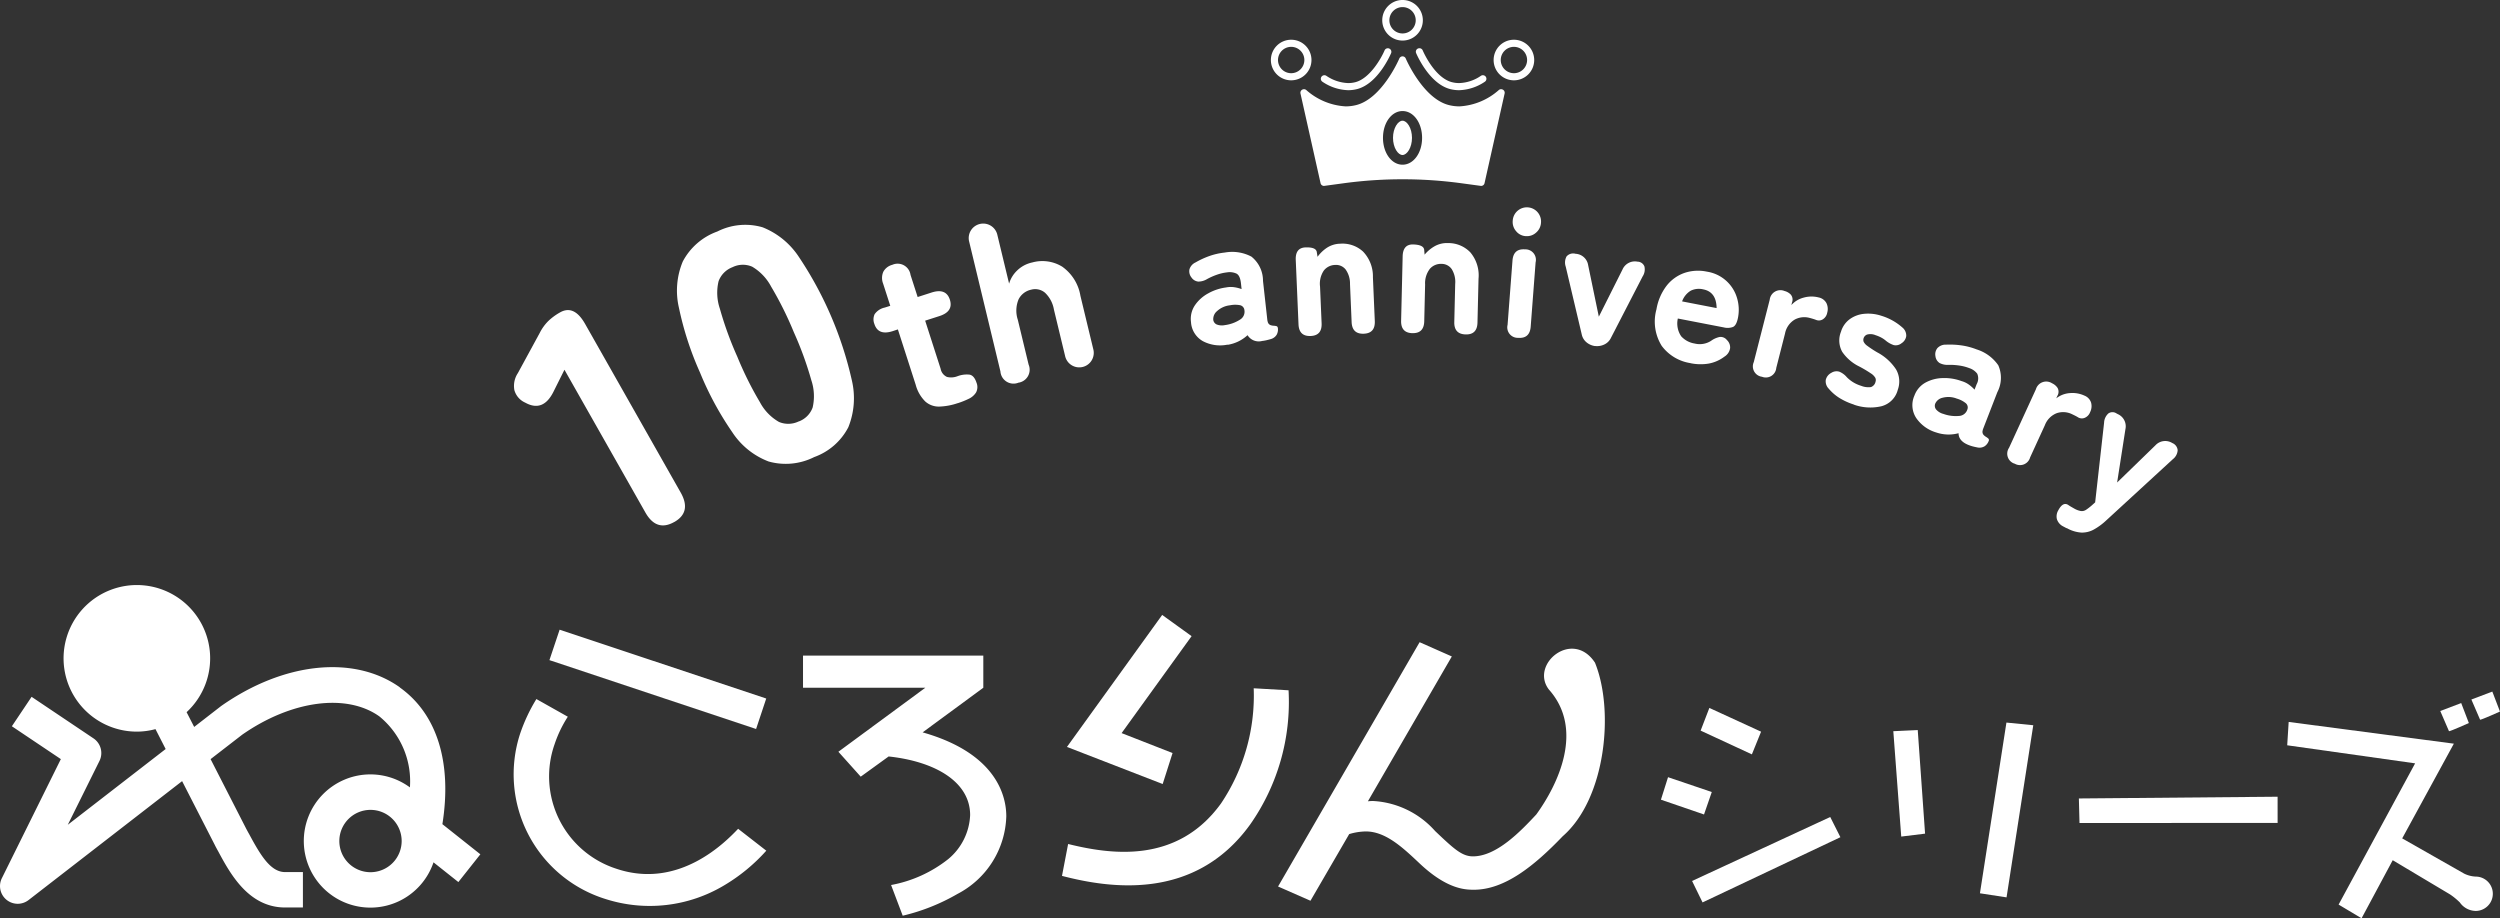 <svg id="グループ_1326" data-name="グループ 1326" xmlns="http://www.w3.org/2000/svg" xmlns:xlink="http://www.w3.org/1999/xlink" width="143.266" height="52.623" viewBox="0 0 143.266 52.623">
  <rect x="0" y="0" width="143.266" height="52.623" fill="#333333" stroke="none"/>
  <defs>
    <clipPath id="clip-path">
      <rect id="長方形_856" data-name="長方形 856" width="143.266" height="52.623" fill="#fff"/>
    </clipPath>
  </defs>
  <path id="パス_3126" data-name="パス 3126" d="M156,168.509l-11.84-3.945-.584,1.745,11.843,3.946Z" transform="translate(-112.09 -128.479)" fill="#fff"/>
  <g id="グループ_1325" data-name="グループ 1325">
    <g id="グループ_1324" data-name="グループ 1324" clip-path="url(#clip-path)">
      <path id="パス_3127" data-name="パス 3127" d="M140.039,192.415a5.559,5.559,0,0,1-3.545-7.148,6.931,6.931,0,0,1,.754-1.566l-1.8-1.013a9.733,9.733,0,0,0-.934,1.99,7.484,7.484,0,0,0,4.913,9.475,8.3,8.3,0,0,0,6.789-.793,10.258,10.258,0,0,0,2.407-1.982l-1.614-1.255c-.691.721-3.361,3.5-6.968,2.293" transform="translate(-104.709 -142.628)" fill="#fff"/>
      <path id="パス_3128" data-name="パス 3128" d="M216.715,175.734l3.478-2.557v-1.842H209.861v1.842h7.009l-4.982,3.668,1.28,1.428,1.6-1.158c2.691.291,4.67,1.467,4.67,3.36A3.457,3.457,0,0,1,218.179,183a7.449,7.449,0,0,1-3.271,1.482l.666,1.759a11.526,11.526,0,0,0,3.136-1.247,5.178,5.178,0,0,0,2.8-4.45c0-1.076-.478-3.583-4.791-4.809" transform="translate(-163.843 -133.765)" fill="#fff"/>
      <path id="パス_3129" data-name="パス 3129" d="M290.537,179.99l-2-.115a11.077,11.077,0,0,1-1.873,6.6c-2.517,3.483-6.32,2.928-8.762,2.323l-.351,1.828c2.652.69,7.584,1.494,10.784-2.946a12.216,12.216,0,0,0,2.2-7.687" transform="translate(-216.692 -140.432)" fill="#fff"/>
      <path id="パス_3130" data-name="パス 3130" d="M284.883,168.622l-2.92-1.142,4.011-5.556-1.686-1.216-5.457,7.564,5.486,2.126Z" transform="translate(-217.688 -125.468)" fill="#fff"/>
      <path id="パス_3131" data-name="パス 3131" d="M352.176,169.02c-1.282-1.959-3.753.086-2.645,1.533,2.049,2.3.514,5.458-.722,7.161-.921.989-2.286,2.4-3.63,2.4-.629,0-1.089-.427-2.167-1.45a5.123,5.123,0,0,0-3.529-1.721,2.394,2.394,0,0,0-.324.015l4.81-8.3-1.846-.817-8.112,14,1.857.817,2.219-3.82a3.489,3.489,0,0,1,.952-.152c1.146,0,2.13.936,3.072,1.822,1.569,1.485,2.609,1.519,3.12,1.519,1.77,0,3.458-1.364,5.094-3.067,2.477-2.16,2.958-7.212,1.85-9.94" transform="translate(-260.77 -131.039)" fill="#fff"/>
      <path id="パス_3132" data-name="パス 3132" d="M22.909,158.72c-2.624-1.859-6.632-1.445-10.212,1.058-.013.01-.026.018-.04.029l-1.529,1.186-.435-.846a4.2,4.2,0,1,0-2.843,1.115,4.107,4.107,0,0,0,1.06-.144l.583,1.141L3.885,166.6,5.7,162.942a1.015,1.015,0,0,0-.343-1.294l-3.547-2.381L.68,160.954l2.807,1.883L.106,169.663a1.015,1.015,0,0,0,.909,1.465,1.023,1.023,0,0,0,.621-.213l8.8-6.816,1.882,3.674.012.027c.053.1.105.2.163.3.693,1.292,1.744,3.24,3.849,3.24h1.017v-2.029H16.341c-.829,0-1.4-.942-2.061-2.173-.058-.1-.111-.2-.165-.3l-2.047-4,1.811-1.4c2.819-1.966,5.974-2.388,7.856-1.053a4.8,4.8,0,0,1,1.756,4.072,3.885,3.885,0,0,0-.774-.441,3.817,3.817,0,1,0,2.126,4.736l1.424,1.131,1.261-1.591-2.176-1.727c.559-3.508-.293-6.307-2.443-7.836m-1.678,10.589a1.786,1.786,0,1,1,1.787-1.787,1.788,1.788,0,0,1-1.787,1.787" transform="translate(0 -119.335)" fill="#fff"/>
      <path id="パス_3133" data-name="パス 3133" d="M436.981,203.964l-2.507-.85-.407,1.289,2.469.848Z" transform="translate(-338.885 -158.576)" fill="#fff"/>
      <path id="パス_3134" data-name="パス 3134" d="M447.379,187.671l.527-1.3-2.964-1.361-.5,1.3Z" transform="translate(-346.985 -144.441)" fill="#fff"/>
      <path id="パス_3135" data-name="パス 3135" d="M450.124,213.515l-7.917,3.666.6,1.229,7.9-3.737Z" transform="translate(-345.24 -166.696)" fill="#fff"/>
      <path id="パス_3136" data-name="パス 3136" d="M518.957,188.835l-1.518,9.783,1.525.234,1.531-9.864Z" transform="translate(-403.976 -147.427)" fill="#fff"/>
      <path id="パス_3137" data-name="パス 3137" d="M496.212,190.8l-1.4.065.454,6.039,1.366-.168Z" transform="translate(-386.313 -148.963)" fill="#fff"/>
      <path id="パス_3138" data-name="パス 3138" d="M554.682,208.217l-11.388.1.036,1.407,11.353-.006Z" transform="translate(-424.161 -162.56)" fill="#fff"/>
      <path id="パス_3139" data-name="パス 3139" d="M638.954,183.738l-1.2.455.5,1.158c.1,0,1.138-.469,1.138-.469Z" transform="translate(-497.911 -143.448)" fill="#fff"/>
      <path id="パス_3140" data-name="パス 3140" d="M647.08,180.74l-1.2.455.5,1.158c.1,0,1.138-.469,1.138-.469Z" transform="translate(-504.254 -141.108)" fill="#fff"/>
      <path id="パス_3141" data-name="パス 3141" d="M608.542,197.534a1.659,1.659,0,0,1-.656-.169l-3.553-2.02,2.961-5.428-9.466-1.245-.084,1.338,7.33,1.035-4.385,8.093,1.316.786,1.785-3.328,3.284,1.959a3.939,3.939,0,0,1,.559.457,1.135,1.135,0,0,0,.91.49.984.984,0,0,0,0-1.968" transform="translate(-466.672 -147.3)" fill="#fff"/>
      <path id="パス_3142" data-name="パス 3142" d="M143.5,93.178q-1.018.577-1.654-.543l-4.638-8.181-.641,1.283q-.595,1.167-1.611.6a1.107,1.107,0,0,1-.618-.715,1.327,1.327,0,0,1,.2-.976l1.252-2.3a2.653,2.653,0,0,1,.489-.681,3.29,3.29,0,0,1,.682-.5q.8-.452,1.433.668l5.475,9.658q.635,1.12-.366,1.688" transform="translate(-104.861 -63.265)" fill="#fff"/>
      <path id="パス_3143" data-name="パス 3143" d="M184.812,72.044a3.621,3.621,0,0,1-2.611.249,4.331,4.331,0,0,1-2.078-1.677,17.945,17.945,0,0,1-1.846-3.412,18.065,18.065,0,0,1-1.208-3.707,4.333,4.333,0,0,1,.217-2.662,3.624,3.624,0,0,1,1.98-1.72,3.549,3.549,0,0,1,2.593-.242,4.458,4.458,0,0,1,2.069,1.681,20.974,20.974,0,0,1,3.054,7.119,4.453,4.453,0,0,1-.208,2.658,3.547,3.547,0,0,1-1.962,1.712M183.935,70a1.337,1.337,0,0,0,.794-.8,2.885,2.885,0,0,0-.075-1.56,19.711,19.711,0,0,0-1-2.746,19.925,19.925,0,0,0-1.306-2.624,2.9,2.9,0,0,0-1.083-1.138,1.338,1.338,0,0,0-1.125.026,1.369,1.369,0,0,0-.8.8,2.834,2.834,0,0,0,.07,1.573,19.9,19.9,0,0,0,1,2.755,19.664,19.664,0,0,0,1.3,2.615,2.818,2.818,0,0,0,1.088,1.126,1.368,1.368,0,0,0,1.133-.03" transform="translate(-138.159 -45.848)" fill="#fff"/>
      <path id="パス_3144" data-name="パス 3144" d="M233.118,76.9a3.615,3.615,0,0,1-1.065.2,1.162,1.162,0,0,1-.8-.29,2.1,2.1,0,0,1-.551-.958l-1.022-3.175-.3.1q-.829.266-1.047-.412a.712.712,0,0,1,.014-.558.947.947,0,0,1,.583-.382l.314-.1-.408-1.267a.891.891,0,0,1,.009-.682.815.815,0,0,1,.515-.4.747.747,0,0,1,1.045.578l.408,1.267.8-.258q.829-.266,1.046.411t-.6.94l-.816.262.888,2.761a.637.637,0,0,0,.364.464,1,1,0,0,0,.6-.041,1.5,1.5,0,0,1,.691-.091q.264.047.4.461a.661.661,0,0,1-.027.562.983.983,0,0,1-.423.364,4.678,4.678,0,0,1-.626.25" transform="translate(-178.226 -53.8)" fill="#fff"/>
      <path id="パス_3145" data-name="パス 3145" d="M255.952,67.475a.752.752,0,0,1-1.011-.651L253.153,59.4a.831.831,0,1,1,1.615-.389l.67,2.781a1.693,1.693,0,0,1,.435-.728,1.758,1.758,0,0,1,.887-.485,2.174,2.174,0,0,1,1.718.237,2.556,2.556,0,0,1,1.047,1.673l.735,3.05a.831.831,0,1,1-1.615.389l-.639-2.653a1.73,1.73,0,0,0-.51-.962.87.87,0,0,0-.795-.175,1.054,1.054,0,0,0-.716.545,1.682,1.682,0,0,0-.047,1.184l.618,2.563a.752.752,0,0,1-.6,1.04" transform="translate(-197.61 -45.537)" fill="#fff"/>
      <path id="パス_3146" data-name="パス 3146" d="M312.991,71.145a2.111,2.111,0,0,1-1.418-.2,1.342,1.342,0,0,1-.678-1.092,1.392,1.392,0,0,1,.218-.953,2.16,2.16,0,0,1,.762-.689,2.841,2.841,0,0,1,1.028-.342,1.361,1.361,0,0,1,.465-.014,2.129,2.129,0,0,1,.426.107l-.037-.335q-.049-.44-.252-.55a.935.935,0,0,0-.549-.072,2.634,2.634,0,0,0-.574.133,3.761,3.761,0,0,0-.561.248.97.97,0,0,1-.509.147.536.536,0,0,1-.392-.238.566.566,0,0,1-.115-.459.638.638,0,0,1,.348-.4,4.746,4.746,0,0,1,.782-.363,3.882,3.882,0,0,1,.9-.205,2.359,2.359,0,0,1,1.522.234,1.768,1.768,0,0,1,.664,1.391l.244,2.2a.691.691,0,0,0,.027.146.269.269,0,0,0,.142.181.6.6,0,0,0,.191.042.846.846,0,0,1,.167.024c.047.012.075.054.083.123a.61.61,0,0,1-.071.369.562.562,0,0,1-.338.25q-.113.034-.237.063a2.1,2.1,0,0,1-.26.045.752.752,0,0,1-.833-.332,2.192,2.192,0,0,1-1.138.551m-.157-1.129a2.086,2.086,0,0,0,.862-.313.523.523,0,0,0,.253-.543.32.32,0,0,0-.271-.288,1.5,1.5,0,0,0-.556.009,1.3,1.3,0,0,0-.738.331.594.594,0,0,0-.22.507.341.341,0,0,0,.193.26.816.816,0,0,0,.476.037" transform="translate(-242.643 -51.396)" fill="#fff"/>
      <path id="パス_3147" data-name="パス 3147" d="M339.48,68.969q-.664.028-.694-.667l-.158-3.688q-.03-.7.56-.721t.644.257l.044.283a2.091,2.091,0,0,1,.521-.508,1.439,1.439,0,0,1,.776-.244,1.739,1.739,0,0,1,1.312.451,2.045,2.045,0,0,1,.565,1.475l.108,2.508q.029.7-.635.724t-.693-.667l-.093-2.181a1.384,1.384,0,0,0-.252-.834.7.7,0,0,0-.6-.259.844.844,0,0,0-.646.318,1.346,1.346,0,0,0-.219.923l.09,2.107q.029.7-.634.724" transform="translate(-264.373 -49.715)" fill="#fff"/>
      <path id="パス_3148" data-name="パス 3148" d="M366.8,68.7q-.664-.016-.648-.712l.088-3.69q.017-.7.607-.682t.626.3l.025.285a2.087,2.087,0,0,1,.555-.472,1.436,1.436,0,0,1,.791-.192,1.739,1.739,0,0,1,1.279.537,2.045,2.045,0,0,1,.465,1.509l-.06,2.509q-.016.7-.681.68t-.648-.712l.052-2.182a1.381,1.381,0,0,0-.2-.849.7.7,0,0,0-.578-.3.845.845,0,0,0-.666.274,1.345,1.345,0,0,0-.28.906l-.05,2.109q-.017.7-.681.68" transform="translate(-285.859 -49.607)" fill="#fff"/>
      <path id="パス_3149" data-name="パス 3149" d="M394.586,61.73a.6.6,0,0,1-.609-.745l.281-3.681q.053-.694.715-.644a.6.6,0,0,1,.61.745l-.281,3.681q-.053.694-.716.644m.434-5.827a.773.773,0,0,1-.555-.285.8.8,0,0,1-.193-.6.812.812,0,1,1,1.619.123.8.8,0,0,1-.281.56.774.774,0,0,1-.591.2" transform="translate(-307.583 -42.37)" fill="#fff"/>
      <path id="パス_3150" data-name="パス 3150" d="M410.745,71.573a.957.957,0,0,1-.479-.205.8.8,0,0,1-.286-.467l-.917-3.881a.732.732,0,0,1,.048-.584.5.5,0,0,1,.514-.152.77.77,0,0,1,.724.656l.611,2.949,1.355-2.7a.773.773,0,0,1,.856-.454.435.435,0,0,1,.4.269.73.73,0,0,1-.1.577L411.656,71.1a.8.8,0,0,1-.4.391.957.957,0,0,1-.515.078" transform="translate(-319.337 -51.741)" fill="#fff"/>
      <path id="パス_3151" data-name="パス 3151" d="M434.566,76.051a2.53,2.53,0,0,1-1.656-.992,2.629,2.629,0,0,1-.3-2.095,3.052,3.052,0,0,1,.577-1.344,2.238,2.238,0,0,1,1.018-.737,2.456,2.456,0,0,1,1.3-.075,2.134,2.134,0,0,1,1.725,1.521,2.332,2.332,0,0,1,.053,1.112q-.087.445-.286.535a.891.891,0,0,1-.532.026l-2.63-.509a1.3,1.3,0,0,0,.194,1.021,1.324,1.324,0,0,0,.774.413,1.2,1.2,0,0,0,.932-.152,1.285,1.285,0,0,1,.5-.225.46.46,0,0,1,.412.176.58.58,0,0,1,.183.471.69.69,0,0,1-.324.48,2.126,2.126,0,0,1-.91.4,2.852,2.852,0,0,1-1.032-.023m-.485-3.542,1.978.383q-.014-.927-.77-1.073a1.061,1.061,0,0,0-.713.077,1.177,1.177,0,0,0-.495.613" transform="translate(-337.684 -55.24)" fill="#fff"/>
      <path id="パス_3152" data-name="パス 3152" d="M458.671,80.832a.6.6,0,0,1-.471-.839l.914-3.576a.615.615,0,0,1,.847-.5.75.75,0,0,1,.361.207.45.45,0,0,1,.071.448l-.039.153a1.421,1.421,0,0,1,.708-.429,1.644,1.644,0,0,1,.852-.011.65.65,0,0,1,.45.327.767.767,0,0,1,.045.55.561.561,0,0,1-.262.385.42.42,0,0,1-.357.034c-.053-.021-.111-.041-.175-.061s-.133-.04-.208-.059a1.152,1.152,0,0,0-.869.1,1.191,1.191,0,0,0-.548.8l-.5,1.962a.6.6,0,0,1-.816.51" transform="translate(-357.698 -59.241)" fill="#fff"/>
      <path id="パス_3153" data-name="パス 3153" d="M478.728,87.164a3.653,3.653,0,0,1-.79-.354,2.609,2.609,0,0,1-.649-.553.6.6,0,0,1-.17-.513.609.609,0,0,1,.312-.394.558.558,0,0,1,.459-.071,1.133,1.133,0,0,1,.435.32,1.927,1.927,0,0,0,.818.491,1.114,1.114,0,0,0,.563.073.409.409,0,0,0,.264-.309.3.3,0,0,0-.013-.22.766.766,0,0,0-.261-.259,6.9,6.9,0,0,0-.656-.39,2.519,2.519,0,0,1-.979-.84,1.34,1.34,0,0,1-.073-1.151,1.382,1.382,0,0,1,.491-.713,1.662,1.662,0,0,1,.824-.315,2.4,2.4,0,0,1,1,.111,3.222,3.222,0,0,1,1.2.668.6.6,0,0,1,.226.492.576.576,0,0,1-.269.413.522.522,0,0,1-.449.107,1.417,1.417,0,0,1-.464-.263,1.519,1.519,0,0,0-.275-.181,2,2,0,0,0-.3-.123.745.745,0,0,0-.486-.037.336.336,0,0,0-.2.208.306.306,0,0,0,0,.2.62.62,0,0,0,.212.239,5.947,5.947,0,0,0,.568.373,2.924,2.924,0,0,1,1.079.977,1.388,1.388,0,0,1,.1,1.166,1.308,1.308,0,0,1-.934.944,2.8,2.8,0,0,1-1.591-.093" transform="translate(-372.489 -63.981)" fill="#fff"/>
      <path id="パス_3154" data-name="パス 3154" d="M501.177,95.093a2.115,2.115,0,0,1-1.163-.836,1.344,1.344,0,0,1-.1-1.282,1.392,1.392,0,0,1,.634-.744,2.155,2.155,0,0,1,.994-.259,2.836,2.836,0,0,1,1.07.172,1.356,1.356,0,0,1,.419.2,2.115,2.115,0,0,1,.328.291l.122-.315a.673.673,0,0,0,.031-.6.936.936,0,0,0-.454-.318,2.624,2.624,0,0,0-.57-.148,3.8,3.8,0,0,0-.613-.04.97.97,0,0,1-.519-.105.537.537,0,0,1-.238-.392.567.567,0,0,1,.111-.46.639.639,0,0,1,.5-.2,4.772,4.772,0,0,1,.861.04,3.891,3.891,0,0,1,.889.232,2.359,2.359,0,0,1,1.241.912,1.768,1.768,0,0,1-.055,1.54l-.8,2.065a.694.694,0,0,0-.043.141.268.268,0,0,0,.042.226.6.6,0,0,0,.149.126.869.869,0,0,1,.137.1.125.125,0,0,1,.016.148.611.611,0,0,1-.233.294.559.559,0,0,1-.416.065c-.077-.015-.157-.032-.239-.053a2.111,2.111,0,0,1-.251-.081q-.58-.225-.585-.68a2.189,2.189,0,0,1-1.264-.038m.383-1.073a2.085,2.085,0,0,0,.909.121.523.523,0,0,0,.475-.364.319.319,0,0,0-.107-.381,1.485,1.485,0,0,0-.5-.25,1.3,1.3,0,0,0-.807-.048.594.594,0,0,0-.429.348.342.342,0,0,0,.051.32.819.819,0,0,0,.4.253" transform="translate(-390.205 -70.306)" fill="#fff"/>
      <path id="パス_3155" data-name="パス 3155" d="M525.026,104.444a.6.6,0,0,1-.314-.91l1.539-3.355a.615.615,0,0,1,.923-.343.748.748,0,0,1,.318.268.451.451,0,0,1-.011.453l-.066.144a1.422,1.422,0,0,1,.773-.3,1.644,1.644,0,0,1,.84.142.648.648,0,0,1,.384.4.766.766,0,0,1-.055.549.56.56,0,0,1-.326.332.419.419,0,0,1-.357-.03c-.048-.03-.1-.06-.161-.091s-.124-.063-.194-.095a1.151,1.151,0,0,0-.873-.058,1.19,1.19,0,0,0-.682.691l-.844,1.841a.6.6,0,0,1-.894.356" transform="translate(-409.58 -77.873)" fill="#fff"/>
      <path id="パス_3156" data-name="パス 3156" d="M538.041,114.417l-.223-.119a.7.7,0,0,1-.339-.407.677.677,0,0,1,.078-.5q.277-.522.588-.3.079.054.16.1t.165.094a1.147,1.147,0,0,0,.4.146.442.442,0,0,0,.285-.076,3.265,3.265,0,0,0,.334-.259l.183-.165.512-4.564a.75.75,0,0,1,.247-.532.412.412,0,0,1,.464,0l.075.04a.762.762,0,0,1,.436.864l-.475,3.055,2.194-2.131a.764.764,0,0,1,.966-.132.492.492,0,0,1,.309.409.7.7,0,0,1-.275.517l-3.822,3.512a3.581,3.581,0,0,1-.714.523,1.394,1.394,0,0,1-.712.171,1.952,1.952,0,0,1-.836-.259" transform="translate(-419.606 -84.143)" fill="#fff"/>
      <path id="パス_3157" data-name="パス 3157" d="M362.4,2.326a1.163,1.163,0,1,0-1.163-1.163A1.164,1.164,0,0,0,362.4,2.326m0-1.918a.755.755,0,1,1-.755.755A.756.756,0,0,1,362.4.408" transform="translate(-282.025 -0.001)" fill="#fff"/>
      <path id="パス_3158" data-name="パス 3158" d="M391.5,10.382a1.163,1.163,0,1,0,1.163,1.163,1.164,1.164,0,0,0-1.163-1.163m0,1.918a.755.755,0,1,1,.756-.755.756.756,0,0,1-.756.755" transform="translate(-304.743 -8.105)" fill="#fff"/>
      <path id="パス_3159" data-name="パス 3159" d="M334.463,11.545a1.163,1.163,0,1,0-1.163,1.163,1.164,1.164,0,0,0,1.163-1.163M333.3,12.3a.755.755,0,1,1,.755-.755.756.756,0,0,1-.755.755" transform="translate(-259.307 -8.105)" fill="#fff"/>
      <path id="パス_3160" data-name="パス 3160" d="M370.228,12.608a.2.2,0,0,0-.187.283c.03.071.747,1.751,1.953,2.058a2.054,2.054,0,0,0,.508.063,2.77,2.77,0,0,0,1.475-.485.2.2,0,1,0-.226-.339,2.317,2.317,0,0,1-1.249.416,1.65,1.65,0,0,1-.407-.051c-1-.255-1.651-1.757-1.678-1.821a.2.2,0,0,0-.188-.125" transform="translate(-288.886 -9.843)" fill="#fff"/>
      <path id="パス_3161" data-name="パス 3161" d="M345.281,14.528a2.771,2.771,0,0,0,1.475.485,2.063,2.063,0,0,0,.508-.063c1.206-.307,1.923-1.987,1.953-2.058a.2.2,0,1,0-.375-.158c-.182.434-.84,1.608-1.679,1.821a1.647,1.647,0,0,1-.407.05,2.359,2.359,0,0,1-1.249-.416.2.2,0,1,0-.226.339" transform="translate(-269.498 -9.844)" fill="#fff"/>
      <path id="パス_3162" data-name="パス 3162" d="M364.6,31.546c-.257,0-.544.421-.544.983s.287.983.544.983.544-.421.544-.983-.287-.983-.544-.983" transform="translate(-284.228 -24.629)" fill="#fff"/>
      <path id="パス_3163" data-name="パス 3163" d="M351.452,16.658a.205.205,0,0,0-.1-.027.2.2,0,0,0-.14.056,3.7,3.7,0,0,1-2.248.929,2.473,2.473,0,0,1-.61-.076c-1.481-.377-2.454-2.637-2.463-2.66a.2.2,0,0,0-.375,0c-.01.023-.979,2.282-2.463,2.66a2.473,2.473,0,0,1-.61.076,3.713,3.713,0,0,1-2.248-.929.2.2,0,0,0-.14-.055.205.205,0,0,0-.1.027.2.2,0,0,0-.1.221l1.15,5.135a.2.2,0,0,0,.2.159l1.121-.152a25.051,25.051,0,0,1,6.756,0l1.121.152a.2.2,0,0,0,.2-.159l1.15-5.135a.2.2,0,0,0-.1-.222m-5.749,4.3c-.628,0-1.121-.675-1.121-1.537s.492-1.537,1.121-1.537,1.12.675,1.12,1.537-.492,1.537-1.12,1.537" transform="translate(-265.329 -11.52)" fill="#fff"/>
    </g>
  </g>
</svg>
